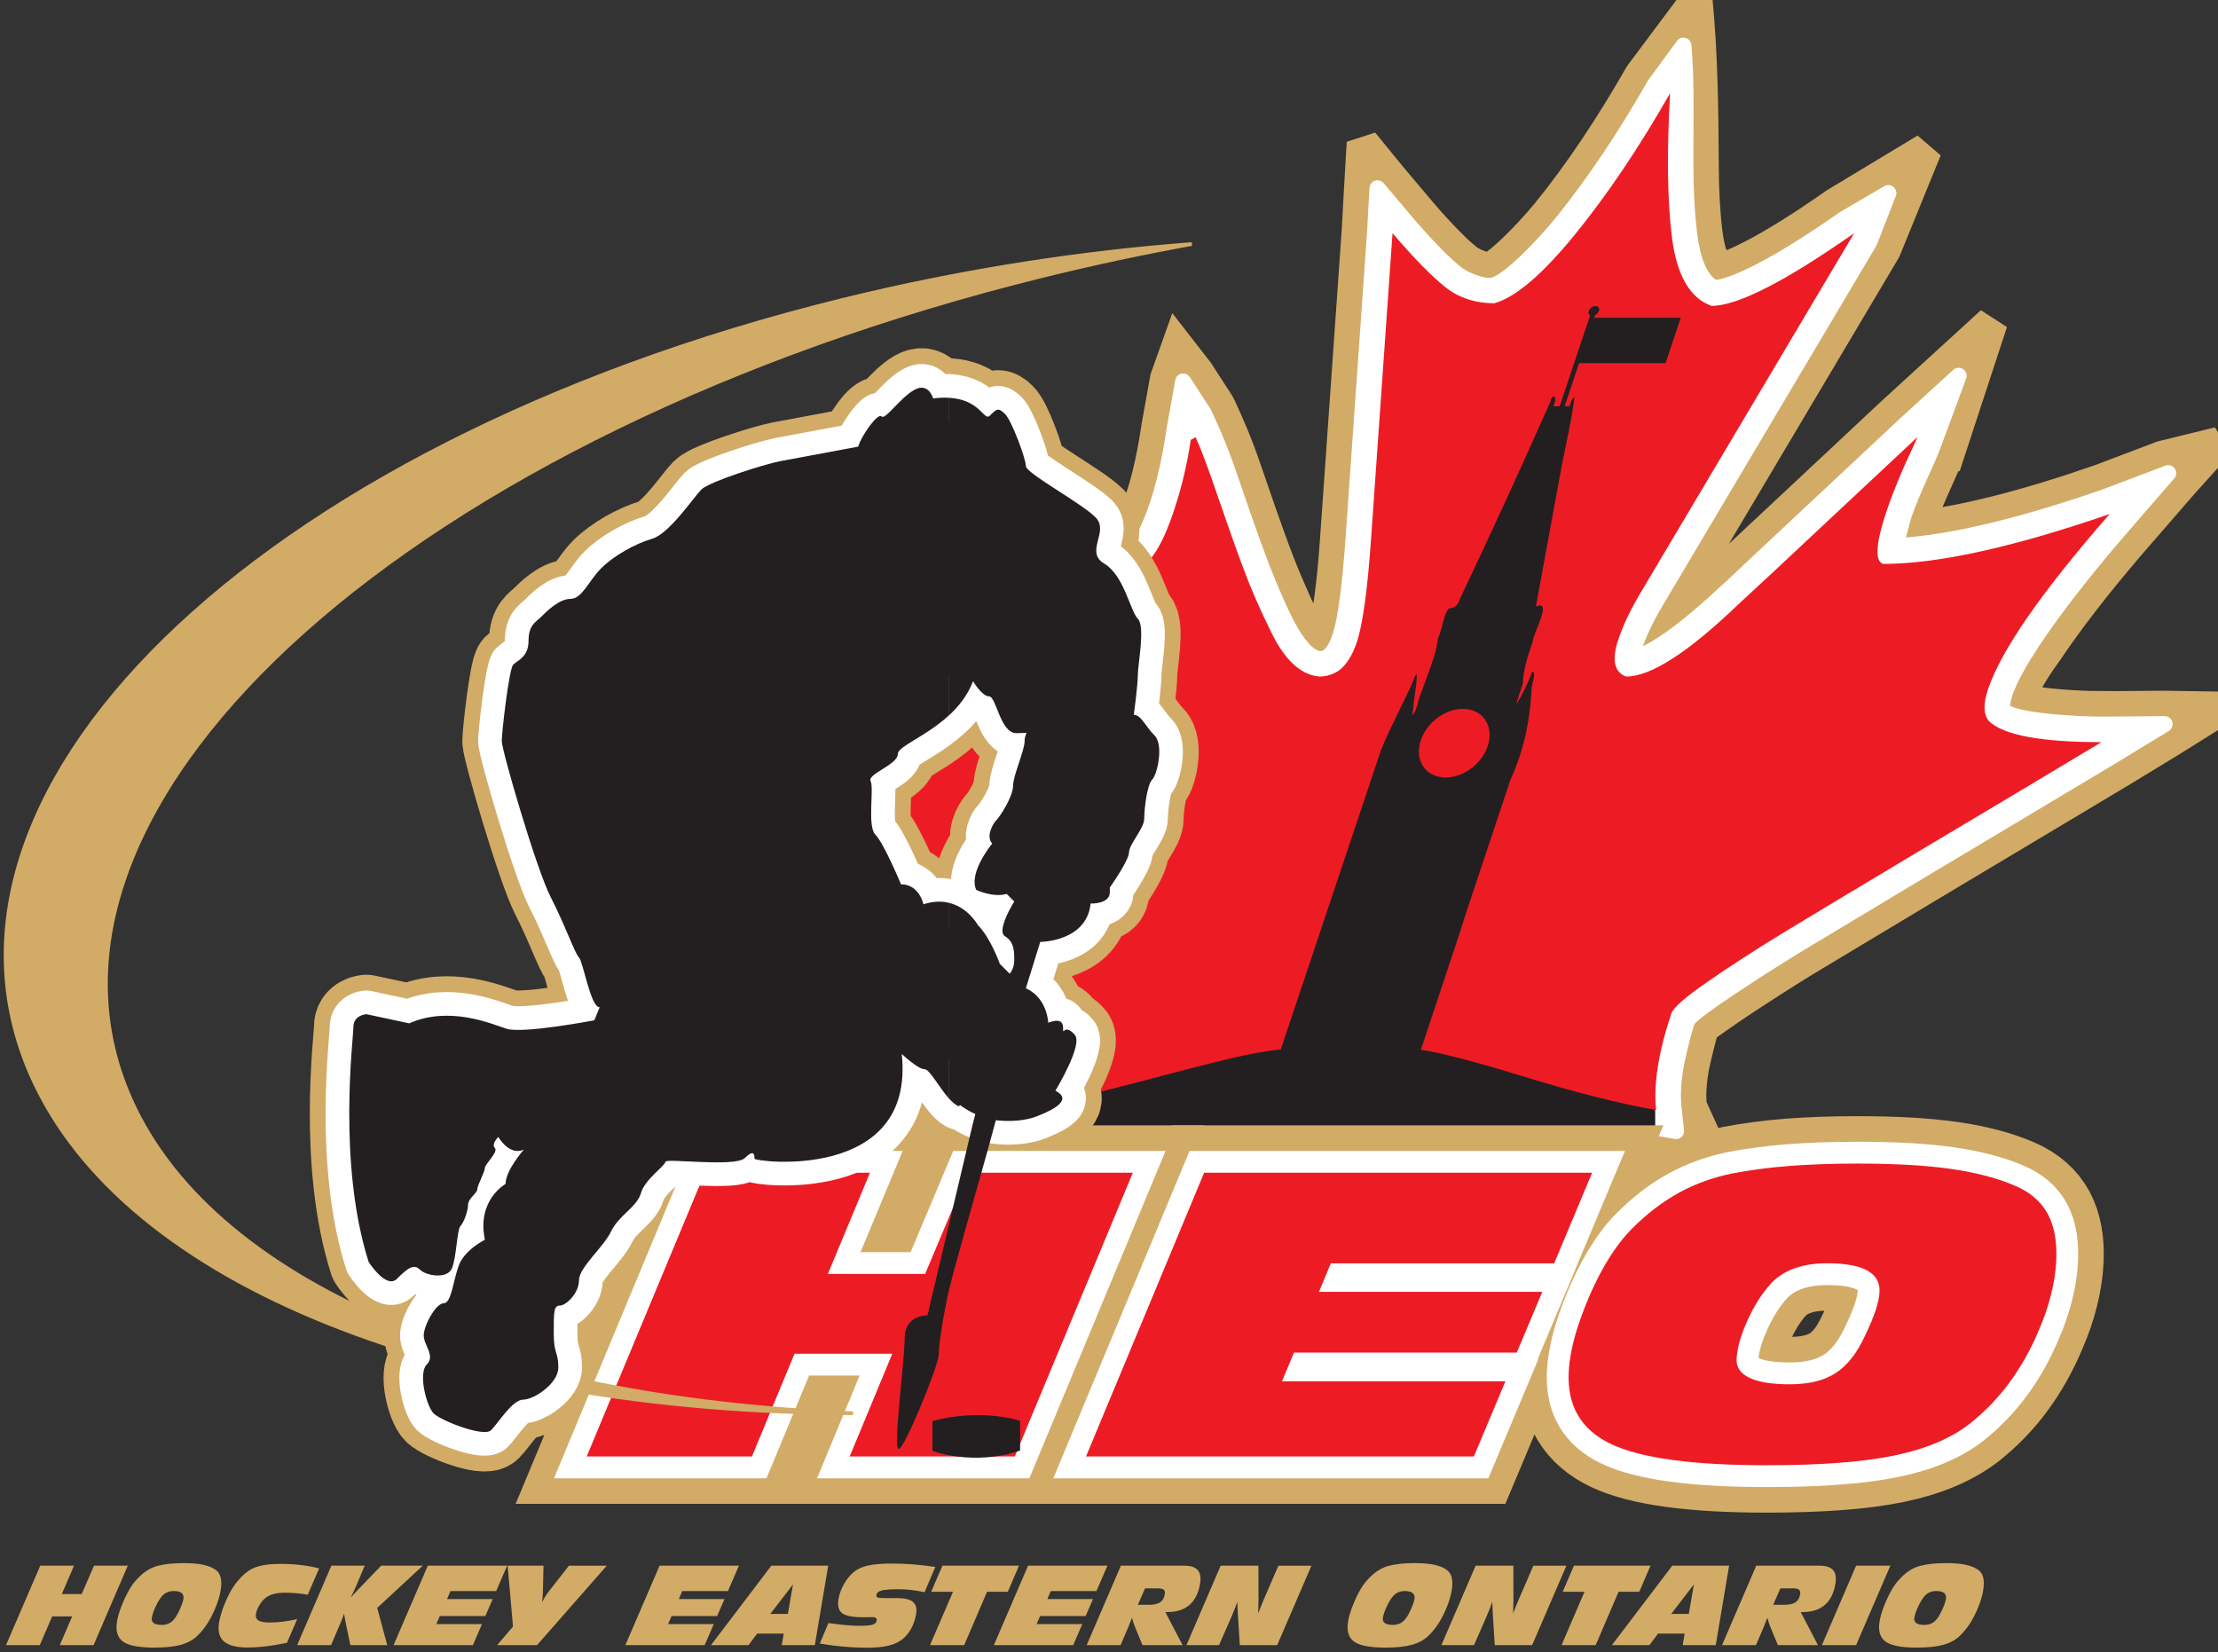 <?xml version="1.0" encoding="utf-8"?>
<!-- Generator: Adobe Illustrator 27.3.1, SVG Export Plug-In . SVG Version: 6.00 Build 0)  -->
<svg version="1.1" id="Ñëîé_1" xmlns="http://www.w3.org/2000/svg" xmlns:xlink="http://www.w3.org/1999/xlink" x="0px" y="0px"
	 viewBox="0 0 200 149" style="enable-background:new 0 0 200 149;" xml:space="preserve">
<rect x="0" y="0" width="200" height="149" fill="#333333" stroke="none"/>
<style type="text/css">
	
		.st0{fill-rule:evenodd;clip-rule:evenodd;fill:none;stroke:#D2AB67;stroke-width:2.893;stroke-linecap:round;stroke-miterlimit:2.613;}
	.st1{fill:#D2AB67;}
	.st2{fill:#FFFFFF;}
	.st3{fill:none;stroke:#FFFFFF;stroke-width:1.446;stroke-linecap:round;stroke-linejoin:round;stroke-miterlimit:2.613;}
	.st4{fill-rule:evenodd;clip-rule:evenodd;fill:#ED1C24;}
	.st5{fill-rule:evenodd;clip-rule:evenodd;fill:#231F20;}
	
		.st6{fill-rule:evenodd;clip-rule:evenodd;fill:none;stroke:#D2AB67;stroke-width:7.115;stroke-linecap:round;stroke-linejoin:round;stroke-miterlimit:2.613;}
	.st7{fill-rule:evenodd;clip-rule:evenodd;fill:none;stroke:#D2AB67;stroke-width:8.546;stroke-miterlimit:2.613;}
	.st8{fill:#231F20;}
	.st9{fill:none;stroke:#FFFFFF;stroke-width:3.935;stroke-miterlimit:2.613;}
	.st10{fill:#ED1C24;}
	.st11{fill-rule:evenodd;clip-rule:evenodd;fill:#D2AB67;stroke:#D2AB67;stroke-width:0.328;stroke-miterlimit:2.613;}
	
		.st12{fill-rule:evenodd;clip-rule:evenodd;fill:none;stroke:#FFFFFF;stroke-width:4.269;stroke-linecap:round;stroke-linejoin:round;stroke-miterlimit:2.613;}
</style>
<g>
	<g>
		<path class="st0" d="M130.436,21.72c0.383,0.393,0.712,0.717,0.99,0.974c0.276,0.256,0.561,0.501,0.853,0.734l0.079,0.063
			c0.28,0.197,0.694,0.395,1.118,0.539c0.368,0.126,0.684,0.203,0.821,0.182h0.006c0.272-0.042,0.921-0.551,1.68-1.231
			c1.344-1.204,2.801-2.839,3.574-3.787c1.422-1.744,2.824-3.66,4.176-5.669c1.475-2.189,2.861-4.443,4.132-6.671l0.098-0.153
			L152.974,0c0.492,5.062,0.535,10.004,0.566,15.091c0.012,2.028,0.106,3.998,0.321,5.778l0.035,0.263
			c0.085,0.638,0.202,1.208,0.351,1.707c0.134,0.452,0.289,0.827,0.465,1.126c0.085,0.144,0.174,0.268,0.268,0.37
			c0.224-0.058,0.481-0.139,0.77-0.245c0.586-0.214,1.294-0.532,2.123-0.955c1.019-0.519,2.149-1.165,3.386-1.935
			c1.302-0.81,2.683-1.727,4.141-2.748l0.105-0.074l8.151-4.914l-3.642,8.931l-0.111,0.227l-19.394,32.652l-0.2,0.337
			c-0.085,0.152-0.176,0.322-0.272,0.503c2.178-1.602,4.715-3.999,6.727-5.901c0.45-0.425,0.882-0.833,1.207-1.137l0.003,0.003
			l12.769-11.947l0.012-0.012l8.841-8.08l-3.748,11.426l-0.002-0.001c-0.223,0.652-0.611,1.516-1.055,2.504
			c-0.556,1.239-1.208,2.687-1.661,4.01l-0.006,0.024l-0.132,0.499c2.124-0.246,4.426-0.703,6.769-1.283
			c3.17-0.785,6.437-1.81,9.453-2.849l0.001,0.002l5.745-2.177l5.111-1.256l-3.374,3.748l-4.093,4.721l-0.006,0.006
			c-1.79,2.048-5.443,6.404-7.983,10.234c-0.923,1.259-1.689,2.438-2.126,3.461c-0.262,0.614-0.199,0.362-0.316,0.847
			c0.09,0.288,0.422,0.183,1.013,0.339c2.136,0.364,5.204,0.471,6.312,0.471v0.006l5.683-0.044l5.319,0.085l-4.497,2.818
			l-4.882,2.973l-0.012,0.006l-16.425,9.819l-0.877,0.524l-10.799,6.487l-0.524,0.32c-0.761,0.465-4.215,2.62-6.703,4.334
			c-1.24,0.855-2.18,1.515-2.207,1.571c-0.072,0.144-0.252,0.801-0.44,1.547c-0.261,1.032-0.503,2.116-0.519,2.32l-0.019,0.123
			c-0.094,0.594-0.152,1.154-0.173,1.678c-0.02,0.502-0.006,0.975,0.042,1.419l2.103,4.617l-4.19,0.539
			c-2.817-0.474-4.552-2.294-6.849-2.852c-2.284-0.556-4.591-1.219-7.57-2.141l-0.568-0.176c-0.671-0.201-1.406-0.415-2.202-0.642
			c-0.988-0.281-1.774-0.499-2.345-0.646h-0.006c-10.033-2.592-17.027-0.686-25.762,1.694c-1.843,0.502-3.757,1.024-5.483,1.458
			l-0.583,0.147c-5.254,1.322-5.895,1.484-11.436,1.484h-3.025l1.742-2.473l0.375-0.533c2.091-2.966,3.764-5.338,5.005-8.638
			c0.157-0.287-0.086-0.512-0.95-1.576c-0.928-1.144-2.047-2.463-2.647-3.096C82.376,80.9,75.464,74.16,68.603,67.47l-0.965-0.941
			l-2.695-2.628l3.763-0.06c0.41-0.006,0.93-0.009,1.51-0.012c3.717-0.02,10.186-0.056,11.914-1.233
			c0.131-0.089,0.248-0.188,0.35-0.295c0.085-0.09,0.163-0.183,0.23-0.281c0.25-0.581,0.473-1.554,0.637-2.59
			c0.201-1.267,0.306-2.578,0.266-3.397c-0.156-3.237-0.757-7.392-1.29-11.075l-0.123-0.854l-0.387-2.677l2.516,1.002
			c2.375,0.945,5.414,2.149,8.399,3.187c2.885,1.003,5.669,1.831,7.597,2.056c0.554,0.064,0.959,0.144,1.287,0.209
			c0.089,0.017,0.1,0.02,0.486-0.818c0.585-1.269,1.046-2.696,1.413-4.162c0.375-1.497,0.651-3.025,0.86-4.469l0.012-0.055
			l0.764-4.257l1.038-2.914l1.816,2.337l1.853,2.864l0.11,0.196c0.616,1.323,1.053,2.322,1.474,3.389
			c0.417,1.06,0.811,2.175,1.343,3.741l0.115,0.338l0.071,0.207c0.897,2.603,2.119,6.147,3.166,8.534l0.163,0.375v0.006
			c0.677,1.565,2.005,4.632,2.812,4.667c0.044,0.002,0.078-0.411,0.244-0.911c0.323-0.972,0.496-2.221,0.602-2.991l0.024-0.177
			c0.094-0.699,0.182-1.467,0.262-2.299c0.083-0.856,0.166-1.872,0.248-3.051l1.94-27.617h0.001l0.216-3.925l0.235-4.02l2.526,3.093
			l2.551,3.024l-0.001,0.001c0.479,0.561,0.902,1.043,1.271,1.45C129.613,20.861,130.016,21.289,130.436,21.72L130.436,21.72z
			 M129.153,24.851c-0.329-0.309-0.651-0.625-0.964-0.946c-0.377-0.387-0.804-0.843-1.279-1.367
			c-0.472-0.52-0.919-1.027-1.338-1.519l-0.006-0.006l-0.007-0.008v0v0.018l-1.94,27.617c-0.075,1.076-0.162,2.123-0.26,3.136
			c-0.095,0.984-0.195,1.85-0.298,2.599l-0.188,1.362h-0.02c-0.121,0.694-0.288,1.469-0.529,2.193
			c-0.577,1.737-1.574,3.135-3.349,3.058c-2.76-0.12-4.604-4.375-5.546-6.552l-0.002,0.001l-0.163-0.375
			c-1.132-2.58-2.361-6.147-3.264-8.767l-0.19-0.55l-0.526-1.524l0.006-0.002c-0.276-0.786-0.52-1.451-0.77-2.087
			c-0.303-0.771-0.62-1.51-1.02-2.389l-0.023,0.129l0.002,0c-0.224,1.548-0.519,3.185-0.921,4.788
			c-0.41,1.635-0.933,3.246-1.61,4.714c-1.42,3.08-1.689,3.027-3.935,2.585c-0.284-0.056-0.635-0.125-1.042-0.172
			c-2.177-0.254-5.188-1.143-8.272-2.216c-2.03-0.706-4.116-1.5-6.008-2.241c0.461,3.239,0.914,6.674,1.052,9.552
			c0.049,1.012-0.07,2.568-0.303,4.035c-0.214,1.347-0.532,2.66-0.918,3.492l-0.092,0.166c-0.202,0.327-0.428,0.622-0.679,0.884
			c-0.26,0.272-0.544,0.514-0.853,0.724c-2.082,1.419-7.306,1.69-11.351,1.753c6.305,6.151,12.562,12.287,17.802,17.82
			c0.644,0.68,1.829,2.075,2.806,3.281c1.175,1.448,2.045,2.928,1.83,3.575c-1.141,3.435-2.586,5.845-4.366,8.44
			c2.66-0.095,3.899-0.406,7.633-1.346l0.583-0.147c2.092-0.526,3.788-0.988,5.422-1.433c9.182-2.502,16.533-4.506,27.37-1.707
			l-0.001,0.002c0.88,0.227,1.684,0.445,2.425,0.656c0.7,0.2,1.639,0.479,2.826,0.841l1.428,0.435l-0.001,0.003
			c2.268,0.687,4.137,1.211,5.964,1.655c1.618,0.394,3.227,0.73,5.081,1.068c-0.063-0.58-0.081-1.203-0.054-1.869
			c0.025-0.611,0.089-1.255,0.192-1.933c0.031-0.353,0.311-1.667,0.604-2.826c0.23-0.911,0.49-1.795,0.686-2.185
			c0.3-0.6,1.611-1.636,3.226-2.749c1.778-1.226,4.003-2.649,5.462-3.567l-0.016-0.024l1.414-0.849l12.212-7.336l1.318-0.792
			l0.003,0.004l15.093-9.023l0-0.001l0.043-0.026l-0.028,0l-0.006,0.006c-1.179,0-4.468-0.119-6.828-0.521
			c-2.094-0.357-3.669-1.109-3.708-2.536c-0.047-1.679,1.247-4.233,3.039-6.934c2.622-3.954,6.386-8.444,8.235-10.559l-0.001-0.001
			l0.026-0.03l-0.028,0.012c-3.055,1.053-6.402,2.1-9.724,2.923c-3.333,0.826-6.62,1.416-9.53,1.545l-2.127,0.094l0.544-2.058
			l0.328-1.242l-0.095-0.034l0.491-1.463c0.503-1.5,1.21-3.073,1.812-4.413c0.42-0.935,0.787-1.751,0.959-2.264l0.009-0.032
			l-0.033,0.031l0,0l-12.759,11.938v0.006c-0.421,0.393-0.795,0.747-1.195,1.124c-3.408,3.221-8.199,7.749-11.434,8.404
			l-1.832,0.371l-0.04-1.875c-0.015-0.712,0.252-1.633,0.626-2.555c0.475-1.17,1.163-2.461,1.574-3.158l0.003-0.005l0.009-0.016
			l0.781-1.327l0.005,0.003l18.534-31.205l0.037-0.095l-0.089,0.052l0,0c-1.54,1.076-2.931,2.001-4.172,2.773
			c-1.333,0.83-2.539,1.52-3.62,2.07c-0.91,0.464-1.737,0.831-2.479,1.102c-0.784,0.286-1.479,0.457-2.082,0.511l-0.835-0.153
			c-0.388-0.193-0.748-0.455-1.079-0.784c-0.299-0.298-0.57-0.652-0.81-1.062c-0.308-0.526-0.566-1.135-0.772-1.825
			c-0.077-0.258-0.147-0.53-0.211-0.817h-0.061l-0.17-1.313l-0.005-0.041l-0.003-0.02c-0.256-1.978-0.366-4.174-0.379-6.428
			c-0.013-2.21,0.063-4.445,0.185-6.572l-0.009-0.107l-0.048,0.065c-1.319,2.308-2.732,4.605-4.204,6.79
			c-1.378,2.045-2.834,4.033-4.348,5.89c-0.836,1.026-2.425,2.807-3.918,4.143c-1.166,1.044-2.347,1.855-3.294,2.003l0,0.001
			c-0.654,0.101-1.503-0.043-2.306-0.317c-0.787-0.269-1.597-0.682-2.137-1.108l-1.232-0.971L129.153,24.851z"/>
		<path class="st1" d="M131.403,22.673l0.023,0.021c0.276,0.256,0.561,0.501,0.853,0.734l0.079,0.063
			c0.28,0.197,0.694,0.395,1.118,0.539c0.368,0.126,0.684,0.203,0.821,0.182h0.006c0.272-0.042,0.921-0.551,1.68-1.231
			c1.344-1.204,2.801-2.839,3.574-3.787c1.422-1.744,2.824-3.66,4.176-5.669c1.475-2.189,2.861-4.443,4.132-6.671l0.098-0.153
			L152.974,0c0.492,5.062,0.535,10.004,0.566,15.091c0.012,2.028,0.106,3.998,0.321,5.778l0.035,0.263
			c0.085,0.638,0.202,1.208,0.351,1.707c0.134,0.452,0.289,0.827,0.465,1.126c0.085,0.144,0.174,0.268,0.268,0.37
			c0.224-0.058,0.481-0.139,0.77-0.245c0.586-0.214,1.294-0.532,2.123-0.955c1.019-0.519,2.149-1.165,3.386-1.935
			c1.302-0.81,2.683-1.727,4.141-2.748l0.105-0.074l8.151-4.914l-3.642,8.931l-0.111,0.227l-19.394,32.652l-0.2,0.337
			c-0.085,0.152-0.176,0.322-0.272,0.503c2.178-1.602,4.715-3.999,6.727-5.901c0.45-0.425,0.882-0.833,1.207-1.137l0.003,0.003
			l12.769-11.947l0.012-0.012l8.841-8.08l-3.748,11.426l-0.002-0.001c-0.223,0.652-0.611,1.516-1.055,2.504
			c-0.556,1.239-1.208,2.687-1.661,4.01l-0.006,0.024l-0.132,0.499c2.124-0.246,4.426-0.703,6.769-1.283
			c3.17-0.785,6.437-1.81,9.453-2.849l0.001,0.002l5.745-2.177l5.111-1.256l-3.374,3.748l-4.093,4.721l-0.006,0.006
			c-1.79,2.048-5.443,6.404-7.983,10.234c-0.923,1.259-1.689,2.438-2.126,3.461c-0.262,0.614-0.199,0.362-0.316,0.847
			c0.09,0.288,0.422,0.183,1.013,0.339c2.136,0.364,5.204,0.471,6.312,0.471v0.006l5.683-0.044l5.319,0.085l-4.497,2.818
			l-4.882,2.973l-0.012,0.006l-16.425,9.819l-0.877,0.524l-10.799,6.487l-0.524,0.32c-0.761,0.465-4.215,2.62-6.703,4.334
			c-1.24,0.855-2.18,1.515-2.207,1.571c-0.072,0.144-0.252,0.801-0.44,1.547c-0.261,1.032-0.503,2.116-0.519,2.32l-0.019,0.123
			c-0.094,0.594-0.152,1.154-0.173,1.678c-0.02,0.502-0.006,0.975,0.042,1.419l2.103,4.617l-4.19,0.539
			c-2.817-0.474-4.552-2.294-6.849-2.852c-2.284-0.556-4.591-1.219-7.57-2.141l-0.568-0.176c-0.671-0.201-1.406-0.415-2.202-0.642
			c-0.698-0.199-1.295-0.366-1.787-0.499v-3.235l0.222,0.056l-0.001,0.002c0.88,0.227,1.684,0.445,2.425,0.656
			c0.7,0.2,1.639,0.479,2.826,0.841l1.428,0.435l-0.001,0.003c2.268,0.687,4.137,1.211,5.964,1.655
			c1.618,0.394,3.227,0.73,5.081,1.068c-0.063-0.58-0.081-1.203-0.054-1.869c0.025-0.611,0.089-1.255,0.192-1.933
			c0.031-0.353,0.311-1.667,0.604-2.826c0.23-0.911,0.49-1.795,0.686-2.185c0.3-0.6,1.611-1.636,3.226-2.749
			c1.778-1.226,4.003-2.649,5.462-3.567l-0.016-0.024l1.414-0.849l12.212-7.336l1.318-0.792l0.003,0.004l15.093-9.023l0-0.001
			l0.043-0.026l-0.028,0l-0.006,0.006c-1.179,0-4.468-0.119-6.828-0.521c-2.094-0.357-3.669-1.109-3.708-2.536
			c-0.047-1.679,1.247-4.233,3.039-6.934c2.622-3.954,6.386-8.444,8.235-10.559l-0.001-0.001l0.026-0.03l-0.028,0.012
			c-3.055,1.053-6.402,2.1-9.724,2.923c-3.333,0.826-6.62,1.416-9.53,1.545l-2.127,0.094l0.544-2.058l0.328-1.242l-0.095-0.034
			l0.491-1.463c0.503-1.5,1.21-3.073,1.812-4.413c0.42-0.935,0.787-1.751,0.959-2.264l0.009-0.032l-0.033,0.031l0,0l-12.759,11.938
			v0.006c-0.421,0.393-0.795,0.747-1.195,1.124c-3.408,3.221-8.199,7.749-11.434,8.404l-1.832,0.371l-0.04-1.875
			c-0.015-0.712,0.252-1.633,0.626-2.555c0.475-1.17,1.163-2.461,1.574-3.158l0.003-0.005l0.009-0.016l0.781-1.327l0.005,0.003
			l18.534-31.205l0.037-0.095l-0.089,0.052l0,0c-1.54,1.076-2.931,2.001-4.172,2.773c-1.333,0.83-2.539,1.52-3.62,2.07
			c-0.91,0.464-1.737,0.831-2.479,1.102c-0.784,0.286-1.479,0.457-2.082,0.511l-0.835-0.153c-0.388-0.193-0.748-0.455-1.079-0.784
			c-0.299-0.298-0.57-0.652-0.81-1.062c-0.308-0.526-0.566-1.135-0.772-1.825c-0.077-0.258-0.147-0.53-0.211-0.817h-0.061
			l-0.17-1.313l-0.005-0.041l-0.003-0.02c-0.256-1.978-0.366-4.174-0.379-6.428c-0.013-2.21,0.063-4.445,0.185-6.572l-0.009-0.107
			l-0.048,0.065c-1.319,2.308-2.732,4.605-4.204,6.79c-1.378,2.045-2.834,4.033-4.348,5.89c-0.836,1.026-2.425,2.807-3.918,4.143
			c-1.166,1.044-2.347,1.855-3.294,2.003l0,0.001c-0.654,0.101-1.503-0.043-2.306-0.317c-0.36-0.123-0.724-0.276-1.065-0.446V22.673
			z M130.436,21.72c0.372,0.383,0.694,0.7,0.967,0.954v3.881c-0.406-0.203-0.778-0.431-1.072-0.662l-1.232-0.971l0.055-0.069
			c-0.329-0.309-0.651-0.625-0.964-0.946c-0.377-0.387-0.804-0.843-1.279-1.367c-0.472-0.52-0.919-1.027-1.338-1.519l-0.006-0.006
			l-0.007-0.008v0v0.018l-1.94,27.617c-0.075,1.076-0.162,2.123-0.26,3.136c-0.095,0.984-0.195,1.85-0.298,2.599l-0.188,1.362h-0.02
			c-0.121,0.694-0.288,1.469-0.529,2.193c-0.577,1.737-1.574,3.135-3.349,3.058c-2.76-0.12-4.604-4.375-5.546-6.552l-0.002,0.001
			l-0.163-0.375c-1.132-2.58-2.361-6.147-3.264-8.767l-0.19-0.55l-0.526-1.524l0.006-0.002c-0.276-0.786-0.52-1.451-0.77-2.087
			c-0.303-0.771-0.62-1.51-1.02-2.389l-0.023,0.129l0.002,0c-0.224,1.548-0.519,3.185-0.921,4.788
			c-0.41,1.635-0.933,3.246-1.61,4.714c-1.42,3.08-1.689,3.027-3.935,2.585c-0.284-0.056-0.635-0.125-1.042-0.172
			c-2.177-0.254-5.188-1.143-8.272-2.216c-2.03-0.706-4.116-1.5-6.008-2.241c0.461,3.239,0.914,6.674,1.052,9.552
			c0.049,1.012-0.07,2.568-0.303,4.035c-0.214,1.347-0.532,2.66-0.918,3.492l-0.092,0.166c-0.202,0.327-0.428,0.622-0.679,0.884
			c-0.26,0.272-0.544,0.514-0.853,0.724c-2.082,1.419-7.306,1.69-11.351,1.753c6.305,6.151,12.562,12.287,17.802,17.82
			c0.644,0.68,1.829,2.075,2.806,3.281c1.175,1.448,2.045,2.928,1.83,3.575c-1.141,3.435-2.586,5.845-4.366,8.44
			c2.66-0.095,3.899-0.406,7.633-1.346l0.583-0.147c2.092-0.526,3.788-0.988,5.422-1.433c9.119-2.485,16.433-4.478,27.148-1.763
			v3.235c-0.204-0.055-0.39-0.104-0.558-0.147h-0.006c-10.033-2.592-17.027-0.686-25.762,1.694
			c-1.843,0.502-3.757,1.024-5.483,1.458l-0.583,0.147c-5.254,1.322-5.895,1.484-11.436,1.484h-3.025l1.742-2.473l0.375-0.533
			c2.091-2.966,3.764-5.338,5.005-8.638c0.157-0.287-0.086-0.512-0.95-1.576c-0.928-1.144-2.047-2.463-2.647-3.096
			C82.376,80.9,75.464,74.16,68.603,67.47l-0.965-0.941l-2.695-2.628l3.763-0.06c0.41-0.006,0.93-0.009,1.51-0.012
			c3.717-0.02,10.186-0.056,11.914-1.233c0.131-0.089,0.248-0.188,0.35-0.295c0.085-0.09,0.163-0.183,0.23-0.281
			c0.25-0.581,0.473-1.554,0.637-2.59c0.201-1.267,0.306-2.578,0.266-3.397c-0.156-3.237-0.757-7.392-1.29-11.075l-0.123-0.854
			l-0.387-2.677l2.516,1.002c2.375,0.945,5.414,2.149,8.399,3.187c2.885,1.003,5.669,1.831,7.597,2.056
			c0.554,0.064,0.959,0.144,1.287,0.209c0.089,0.017,0.1,0.02,0.486-0.818c0.585-1.269,1.046-2.696,1.413-4.162
			c0.375-1.497,0.651-3.025,0.86-4.469l0.012-0.055l0.764-4.257l1.038-2.914l1.816,2.337l1.853,2.864l0.11,0.196
			c0.616,1.323,1.053,2.322,1.474,3.389c0.417,1.06,0.811,2.175,1.343,3.741l0.115,0.338l0.071,0.207
			c0.897,2.603,2.119,6.147,3.166,8.534l0.163,0.375v0.006c0.677,1.565,2.005,4.632,2.812,4.667
			c0.044,0.002,0.078-0.411,0.244-0.911c0.323-0.972,0.496-2.221,0.602-2.991l0.024-0.177c0.094-0.699,0.182-1.467,0.262-2.299
			c0.083-0.856,0.166-1.872,0.248-3.051l1.94-27.617h0.001l0.216-3.925l0.235-4.02l2.526,3.093l2.551,3.024l-0.001,0.001
			c0.479,0.561,0.902,1.043,1.271,1.45C129.613,20.861,130.016,21.289,130.436,21.72z"/>
	</g>
	<g>
		<path class="st2" d="M129.312,22.812c0.75,0.77,1.413,1.382,1.99,1.843l-0.002,0.003c0.79,0.623,2.414,1.233,3.234,1.106
			c1.508-0.232,4.885-3.925,6.236-5.582c3.063-3.755,5.954-8.169,8.456-12.554l2.572-3.508c0.486,5.753-0.196,11.49,0.545,17.216
			h0.001c0.194,1.458,0.534,2.598,1.018,3.422c0.34,0.579,0.753,0.991,1.238,1.232c0.916-0.082,2.245-0.567,3.984-1.454
			c2.1-1.07,4.671-2.671,7.712-4.8l3.98-2.324l-1.723,4.415l-19.394,32.652l-0.003-0.002c-0.638,1.084-2.01,3.737-1.986,4.892
			c3.15-0.638,8.618-6.109,11.868-9.142l12.772-11.95l4.802-4.39l-2.237,6.042c-0.46,1.372-1.936,4.188-2.771,6.677l0.004,0.001
			l-0.697,2.639c5.585-0.248,12.741-2.294,18.812-4.388l5.788-2.193l-4.093,4.721c-2.97,3.397-10.986,13.051-10.893,16.426
			c0.034,1.236,7.133,1.529,8.971,1.529l5.69-0.044l-4.882,2.973l-16.425,9.819l-0.001-0.002l-12.212,7.336l0.002,0.003
			c-1.198,0.731-9.038,5.633-9.493,6.542c-0.311,0.622-1.087,3.969-1.125,4.444c-0.208,1.313-0.256,2.483-0.143,3.508l0.226,2.066
			c-5.591-0.941-8.797-1.735-14.712-3.566l0-0.002c-2.006-0.611-3.736-1.105-5.189-1.48c-12.46-3.219-20.267,0.192-32.018,3.146
			c-5.624,1.413-6.084,1.581-11.638,1.581c2.54-3.608,4.505-6.276,5.922-10.541c0.059-0.177-3.09-4.022-4.286-5.284
			c-5.981-6.315-13.291-13.42-20.482-20.432c3.318-0.053,11.855,0.139,14.283-1.516c0.439-0.299,0.802-0.678,1.084-1.136
			c0.691-1.489,1.164-5.067,1.08-6.797c-0.173-3.589-0.862-8.168-1.425-12.076c4.807,1.913,12.29,4.869,16.395,5.348
			c2.311,0.269,2.235,0.963,3.375-1.51c1.262-2.738,1.969-6.074,2.402-9.067l0.764-4.257l1.853,2.864
			c1.206,2.593,1.707,3.89,2.756,6.977l-0.004,0.001c0.912,2.643,2.237,6.538,3.405,9.201c0.745,1.698,2.429,5.904,4.343,5.987
			c1.73,0.075,2.239-3.614,2.466-5.258h0.001c0.205-1.489,0.388-3.366,0.546-5.631l1.94-27.617l0.217-3.943l2.551,3.024
			C127.672,21.066,128.522,22.001,129.312,22.812L129.312,22.812z M129.312,22.809v0.006V22.809z"/>
		<path class="st3" d="M129.312,22.812c0.75,0.77,1.413,1.382,1.99,1.843l-0.002,0.003c0.79,0.623,2.414,1.233,3.234,1.106
			c1.508-0.232,4.885-3.925,6.236-5.582c3.063-3.755,5.954-8.169,8.456-12.554l2.572-3.508c0.486,5.753-0.196,11.49,0.545,17.216
			h0.001c0.194,1.458,0.534,2.598,1.018,3.422c0.34,0.579,0.753,0.991,1.238,1.232c0.916-0.082,2.245-0.567,3.984-1.454
			c2.1-1.07,4.671-2.671,7.712-4.8l3.98-2.324l-1.723,4.415l-19.394,32.652l-0.003-0.002c-0.638,1.084-2.01,3.737-1.986,4.892
			c3.15-0.638,8.618-6.109,11.868-9.142l12.772-11.95l4.802-4.39l-2.237,6.042c-0.46,1.372-1.936,4.188-2.771,6.677l0.004,0.001
			l-0.697,2.639c5.585-0.248,12.741-2.294,18.812-4.388l5.788-2.193l-4.093,4.721c-2.97,3.397-10.986,13.051-10.893,16.426
			c0.034,1.236,7.133,1.529,8.971,1.529l5.69-0.044l-4.882,2.973l-16.425,9.819l-0.001-0.002l-12.212,7.336l0.002,0.003
			c-1.198,0.731-9.038,5.633-9.493,6.542c-0.311,0.622-1.087,3.969-1.125,4.444c-0.208,1.313-0.256,2.483-0.143,3.508l0.226,2.066
			c-5.591-0.941-8.797-1.735-14.712-3.566l0-0.002c-2.006-0.611-3.736-1.105-5.189-1.48c-12.46-3.219-20.267,0.192-32.018,3.146
			c-5.624,1.413-6.084,1.581-11.638,1.581c2.54-3.608,4.505-6.276,5.922-10.541c0.059-0.177-3.09-4.022-4.286-5.284
			c-5.981-6.315-13.291-13.42-20.482-20.432c3.318-0.053,11.855,0.139,14.283-1.516c0.439-0.299,0.802-0.678,1.084-1.136
			c0.691-1.489,1.164-5.067,1.08-6.797c-0.173-3.589-0.862-8.168-1.425-12.076c4.807,1.913,12.29,4.869,16.395,5.348
			c2.311,0.269,2.235,0.963,3.375-1.51c1.262-2.738,1.969-6.074,2.402-9.067l0.764-4.257l1.853,2.864
			c1.206,2.593,1.707,3.89,2.756,6.977l-0.004,0.001c0.912,2.643,2.237,6.538,3.405,9.201c0.745,1.698,2.429,5.904,4.343,5.987
			c1.73,0.075,2.239-3.614,2.466-5.258h0.001c0.205-1.489,0.388-3.366,0.546-5.631l1.94-27.617l0.217-3.943l2.551,3.024
			C127.672,21.066,128.522,22.001,129.312,22.812L129.312,22.812z M129.312,22.809v0.006"/>
	</g>
	<rect x="63.293" y="63.476" class="st4" width="40.806" height="23.425"/>
	<path class="st5" d="M90.075,101.003l1.272-1.903l17.457-7.669c0,0,16.745-37.677,17.792-38.985
		c1.047-1.308,8.896-17.007,8.896-17.007l8.896-10.204l4.186,1.57l4.448,2.355L141.77,58.988l3.925,34.798l3.553,6.182l0.012,2.413
		l-5.134,5.534l-53.637-0.262L90.075,101.003z"/>
	<path class="st4" d="M150.595,8.404c-2.8,4.906-5.655,9.149-8.603,12.77c-2.94,3.6-5.364,5.657-7.251,6.171
		c-1.714,0-3.199-0.493-4.419-1.457c-1.234-0.986-2.817-2.593-4.756-4.864l-1.94,27.617c-0.321,4.607-0.754,7.692-1.277,9.256
		c-0.409,1.221-0.953,2.078-1.661,2.592c-0.543,0.343-1.115,0.514-1.693,0.514c-1.714-0.129-3.162-1.5-4.415-4.092
		c-0.955-1.95-1.773-3.792-2.413-5.528c-0.662-1.735-1.437-3.964-2.362-6.642c-0.917-2.7-1.593-4.457-1.992-5.314l-0.443,0.236
		c-0.31,2.142-0.813,4.285-1.538,6.449c-0.782,2.336-1.598,3.878-2.421,4.606c-0.143,0.171-0.6,0.257-1.371,0.257
		c-3.15,0-8.59-1.543-16.341-4.628c0.587,4.071,0.939,7.242,1.05,9.535c0.111,2.292-0.299,4.799-1.218,7.541
		c-0.824,1.436-2.182,2.357-4.053,2.764c-1.879,0.429-4.872,0.664-8.943,0.729c8.48,8.27,14.442,14.205,17.829,17.847
		c3.394,3.621,4.941,5.913,4.625,6.856c-0.954,2.849-2.415,5.678-4.376,8.463c1.135,0,2.693-0.236,4.707-0.685
		c1.993-0.45,4.687-1.136,8.044-2.014c3.365-0.9,5.987-1.564,7.873-2.014c1.567-0.357,2.995-0.611,4.254-0.747l9.055-27.047
		c0.849-2.08,1.992-4.124,2.906-6.23c0.082-0.184,0.062-0.413,0.291-0.52c0.041,0.729-0.162,1.626-0.248,2.462
		c-0.062,0.413-0.055,0.79-0.167,1.229c0.459-0.398,0.502-1.376,0.808-2.004c0.585-1.687,1.332-3.354,1.542-5.001
		c0.424-0.872,0.428-1.978,0.962-2.646c0.585-0.041,0.862-0.352,1.045-0.958c2.792-5.873,5.489-11.751,8.094-17.644
		c0.181-0.783,0.554-0.536,0.45-0.068l-0.058,0.172c-0.018,0.041-0.04,0.083-0.066,0.126l0.02,0.012l-0.042,0.126h0.557l2.742-8.191
		c-0.127-0.073-0.18-0.225-0.122-0.4c0.083-0.246,0.355-0.446,0.609-0.446c0.254,0,0.393,0.2,0.31,0.446
		c-0.053,0.159-0.186,0.299-0.342,0.378l-2.75,8.213h0.437l0.16-0.478c0.064-0.13,0.146-0.252,0.277-0.359h0.01
		c-0.224,2.037-0.755,4.139-1.153,6.242l-2.324,12.658c1.531-0.675-0.161,2.198-0.295,3.177c-0.432,1.29-0.865,2.585-0.874,3.752
		c-0.188,0.622-0.468,1.29-0.594,1.897c0.571-0.959,1.068-1.943,1.437-2.983c0.436,0.189-0.141,1.229-0.066,1.749
		c-0.15,2.564-0.611,5.19-1.894,8.004c-0.097,0.291-0.195,0.581-0.292,0.872c-1.584,4.731-2.194,6.615-3.778,11.346
		c-0.396,1.29-0.85,2.646-1.296,3.977c-0.913,2.726-1.812,5.449-2.718,8.172c1.744,0.256,4.665,1.013,8.755,2.259
		c5.126,1.586,9.273,2.635,12.458,3.171c-0.254-2.314,0.208-5.228,1.384-8.741c0.251-0.557,1.309-1.479,3.175-2.764
		c1.873-1.307,4.175-2.807,6.948-4.499c2.795-1.693,6.848-4.135,12.23-7.349c5.375-3.192,10.844-6.47,16.419-9.813
		c-5.485,0-8.869-0.643-10.16-1.907c-0.485-0.6-0.512-1.543-0.082-2.828c1.184-3.535,4.834-8.806,10.979-15.834
		c-8.696,3-15.519,4.499-20.425,4.499c-0.771-0.257-0.669-1.842,0.3-4.735c0.588-1.757,1.477-3.899,2.695-6.449l0.079-0.236
		c-1.681,1.564-4.363,4.071-8.017,7.499c-3.654,3.428-6.336,5.935-8.067,7.521c-4.548,4.371-7.937,6.556-10.165,6.556
		c-1.085-0.407-1.312-1.521-0.702-3.342c0.409-1.222,1.025-2.55,1.87-3.985l19.394-32.652c-6.241,4.371-10.529,6.556-12.865,6.556
		c-1.913-0.686-3.103-2.7-3.548-6.042C150.352,18.218,150.28,13.825,150.595,8.404z"/>
	<polygon class="st5" points="143.581,28.652 151.558,28.652 150.189,32.741 142.212,32.741 	"/>
	<g>
		<path class="st6" d="M84.143,35.928c0,0-0.413-1.517-1.724-0.758c-1.311,0.758-2.586,2.724-2.931,2.379
			c-0.345-0.345-1.828,1.758-2.104,2.724c0,0-5.587,1.035-7.034,1.311c-1.448,0.274-6.414,1.862-7.104,2.551
			c-0.69,0.69-2.896,4-4.449,4.448c-1.551,0.448-3.482,1.552-4.586,2.655c-1.103,1.104-1.724,2.759-2.759,2.759
			c-1.034,0-2.173,1.138-2.655,1.621c-0.483,0.483-1.138,0.724-1.138,2.173c0,1.448-1,1.759-1.379,2.138
			c-0.38,0.38-1.035,6.069-1.035,6.897c0,0.828,3.103,11.518,4.414,14.07c1.311,2.552,2.173,5.069,2.552,5.448
			c0.379,0.38,1.034,4.483,1.862,4.483l-0.483,1.172c0,0-6.482,1.242-7.931,0.758c-1.448-0.482-5.173-2.069-8.759-0.482
			l-3.862-0.828c0,0-1.173,0.069-1.173,1.173c0,1.104-1.449,12.276,1.379,21.172c0,0,1.586,2.484,2.551,1.518
			c0.965-0.966,1.517-1.38,2.069-0.828c0.552,0.552,2.482,0.897,2.896-0.138c0.414-1.035,0.449-3.483,0.759-3.793
			c0.31-0.311,0.689-1.38,0.689-1.931c0-0.552,0.828-1.035,0.828-1.38c0-0.344,0.689-1.586,0.689-1.931
			c0-0.345,1.241-1.448,0.896-1.794c-0.344-0.344,0.311-0.999,0.311-0.999s1,1.758,2.311,1.138c0,0-1.656,1.862-1.656,3.102
			c0,0-2.621,1.449-1.862,5.035c0,0-1.862,0.897-2.379,2.38c-0.517,1.482-0.655,3.345-1.345,3.345c-0.689,0-1.793,2.001-1.793,2.897
			c0,0.896,1.069,1.828,0.276,2.621c-0.793,0.793-0.035,3.758,0.62,4.414c0.655,0.654,4.517,2.172,5.173,1.517
			c0.655-0.655,1.931-2.759,2.897-2.759c0.965,0,3.172-1.448,3.172-2.896c0-1.449-0.414-1.173-0.414-3.104
			c0-1.931,0-2.483,0.552-2.483c0.552,0,1.724-1.104,1.724-2.276c0-1.173,2.207-2.966,2.897-4.414
			c0.69-1.448,2.345-2.206,2.689-3.448c0.345-1.241,2.207-2.483,2.207-2.827s6.31,0.517,7.172-0.345
			c0.863-0.862,0.863-0.207,0.863,0.068c0,0.277,14.518,2.138,13.276-9.448c0,0,1.448,1.379,2.069,1.379
			c0.621,0,2.138,3.379,3.311,3.379c0,0,0.759,0.621,1.241,0.621l-4.306,18.196c0,0-2.056-0.072-2.056,2.056
			c0,2.127-1.081,9.988-0.541,9.988c0.541,0,3.606-7.573,3.606-8.438c0-0.865,0.433-3.75,0.938-5.913
			c0.505-2.163,4.255-15.289,4.255-15.289s2.019,0.289,3.678-0.36c1.659-0.649,3.173-1.515,1.659-2.307c0,0,2.56-4.219,1.731-5.049
			c0,0-0.577-0.721-0.937-0.36c-0.361,0.36,0.505-1.442-1.442-0.721c0,0-0.072-2.236-2.019-3.101l1.298-4.183
			c0,0,4.183,0,4.544-3.461c0,0,1.73,0.071,1.73-1.01c0-1.081,0-0.432,0-0.432s1.731-2.452,1.731-3.174
			c0-0.72,1.371-2.162,1.371-3.028c0-0.865,0.251-3.065,0.721-3.534c0.469-0.469,1.045-3.137,0.217-3.966
			c-0.83-0.829-1.227-1.875-1.875-1.875c0,0,0.361-2.668,0.361-3.606s0.685-4.362,0-5.049c-0.685-0.685-1.226-3.894-3.029-4.975
			c-1.803-1.082,0.505-2.885-0.794-4.184c-1.297-1.298-6.273-3.966-6.273-4.615c0-0.649-1.262-4.074-1.876-4.688
			c-0.612-0.613-0.756-0.469-1.37,0.144C88.642,38.09,88.334,35.39,84.143,35.928L84.143,35.928z M87.74,61.42
			c0,0,0.794,1.37,1.442,1.37c0.649,0,1.01,3.317,2.452,3.317c1.442,0,0.757-0.216,0.757,0.685c0,0.901-1.046,3.138-1.046,4.075
			c0,0.938-1.154,2.74-1.514,3.101c-0.36,0.36-0.938,1.514-0.36,2.091c0,0-2.164,2.597-1.443,4.183c0,0,1.515,0.721,2.74,0.361
			l0.686,0.684c0,0-1.659,2.634-0.83,3.138c0.83,0.504,0.83,1.371,0.83,2.163c0,0.793-0.415,1.209-0.415,1.209l-0.883-0.885
			c0,0-0.829-2.343-1.984-3.497c0,0-1.586-2.957-4.903-1.875c0,0-0.361-1.802-2.02-1.802c0,0-1.55-3.714-2.307-4.472
			c-0.758-0.757-0.109-4.183-0.434-4.832c-0.325-0.648,2.452-1.478,2.452-2.451C80.962,67.009,86.154,65.603,87.74,61.42z"/>
		<path class="st5" d="M85.532,99.006c0.396,0.454,0.796,0.785,1.163,0.785c0,0,0.759,0.621,1.241,0.621l-2.404,10.159v5.925
			l0.045-0.196c0.505-2.163,4.255-15.289,4.255-15.289s2.019,0.289,3.678-0.36c1.659-0.649,3.173-1.515,1.659-2.307
			c0,0,2.56-4.219,1.731-5.049c0,0-0.577-0.721-0.937-0.36c-0.361,0.36,0.505-1.442-1.442-0.721c0,0-0.072-2.236-2.019-3.101
			l1.298-4.183c0,0,4.183,0,4.544-3.461c0,0,1.73,0.071,1.73-1.01c0-1.081,0-0.432,0-0.432s1.731-2.452,1.731-3.174
			c0-0.72,1.371-2.162,1.371-3.028c0-0.865,0.251-3.065,0.721-3.534c0.469-0.469,1.045-3.137,0.217-3.966
			c-0.83-0.829-1.227-1.875-1.875-1.875c0,0,0.361-2.668,0.361-3.606s0.685-4.362,0-5.049c-0.685-0.685-1.226-3.894-3.029-4.975
			c-1.803-1.082,0.505-2.885-0.794-4.184c-1.297-1.298-6.273-3.966-6.273-4.615c0-0.649-1.262-4.074-1.876-4.688
			c-0.612-0.613-0.756-0.469-1.37,0.144c-0.537,0.537-0.84-1.468-3.723-1.612v28.674c0.905-0.826,1.724-1.843,2.208-3.119
			c0,0,0.794,1.37,1.442,1.37c0.649,0,1.01,3.317,2.452,3.317c1.442,0,0.757-0.216,0.757,0.685c0,0.901-1.046,3.138-1.046,4.075
			c0,0.938-1.154,2.74-1.514,3.101c-0.36,0.36-0.938,1.514-0.36,2.091c0,0-2.164,2.597-1.443,4.183c0,0,1.515,0.721,2.74,0.361
			l0.686,0.684c0,0-1.659,2.634-0.83,3.138c0.83,0.504,0.83,1.371,0.83,2.163c0,0.793-0.415,1.209-0.415,1.209l-0.883-0.885
			c0,0-0.829-2.343-1.984-3.497c0,0-0.861-1.605-2.641-2.018V99.006z M84.143,35.928c0,0-0.413-1.517-1.724-0.758
			c-1.311,0.758-2.586,2.724-2.931,2.379c-0.345-0.345-1.828,1.758-2.104,2.724c0,0-5.587,1.035-7.034,1.311
			c-1.448,0.274-6.414,1.862-7.104,2.551c-0.69,0.69-2.896,4-4.449,4.448c-1.551,0.448-3.482,1.552-4.586,2.655
			c-1.103,1.104-1.724,2.759-2.759,2.759c-1.034,0-2.173,1.138-2.655,1.621c-0.483,0.483-1.138,0.724-1.138,2.173
			c0,1.448-1,1.759-1.379,2.138c-0.38,0.38-1.035,6.069-1.035,6.897c0,0.828,3.103,11.518,4.414,14.07
			c1.311,2.552,2.173,5.069,2.552,5.448c0.379,0.38,1.034,4.483,1.862,4.483l-0.483,1.172c0,0-6.482,1.242-7.931,0.758
			c-1.448-0.482-5.173-2.069-8.759-0.482l-3.862-0.828c0,0-1.173,0.069-1.173,1.173c0,1.104-1.449,12.276,1.379,21.172
			c0,0,1.586,2.484,2.551,1.518c0.965-0.966,1.517-1.38,2.069-0.828c0.552,0.552,2.482,0.897,2.896-0.138
			c0.414-1.035,0.449-3.483,0.759-3.793c0.31-0.311,0.689-1.38,0.689-1.931c0-0.552,0.828-1.035,0.828-1.38
			c0-0.344,0.689-1.586,0.689-1.931c0-0.345,1.241-1.448,0.896-1.794c-0.344-0.344,0.311-0.999,0.311-0.999s1,1.758,2.311,1.138
			c0,0-1.656,1.862-1.656,3.102c0,0-2.621,1.449-1.862,5.035c0,0-1.862,0.897-2.379,2.38c-0.517,1.482-0.655,3.345-1.345,3.345
			c-0.689,0-1.793,2.001-1.793,2.897c0,0.896,1.069,1.828,0.276,2.621c-0.793,0.793-0.035,3.758,0.62,4.414
			c0.655,0.654,4.517,2.172,5.173,1.517c0.655-0.655,1.931-2.759,2.897-2.759c0.965,0,3.172-1.448,3.172-2.896
			c0-1.449-0.414-1.173-0.414-3.104c0-1.931,0-2.483,0.552-2.483c0.552,0,1.724-1.104,1.724-2.276c0-1.173,2.207-2.966,2.897-4.414
			c0.69-1.448,2.345-2.206,2.689-3.448c0.345-1.241,2.207-2.483,2.207-2.827s6.31,0.517,7.172-0.345
			c0.863-0.862,0.863-0.207,0.863,0.068c0,0.277,14.518,2.138,13.276-9.448c0,0,1.448,1.379,2.069,1.379
			c0.426,0,1.277,1.596,2.147,2.594V81.397c-0.636-0.147-1.389-0.142-2.262,0.143c0,0-0.361-1.802-2.02-1.802
			c0,0-1.55-3.714-2.307-4.472c-0.758-0.757-0.109-4.183-0.434-4.832c-0.325-0.648,2.452-1.478,2.452-2.451
			c0-0.677,2.508-1.562,4.571-3.443V35.865C85.124,35.845,84.663,35.861,84.143,35.928L84.143,35.928z M85.532,110.572v5.925
			c-0.485,2.138-0.893,4.878-0.893,5.717c0,0.865-3.065,8.438-3.606,8.438c-0.541,0,0.541-7.861,0.541-9.988
			c0-2.128,2.056-2.056,2.056-2.056L85.532,110.572z"/>
	</g>
	<polygon class="st7" points="52.906,131.326 63.555,105.744 78.445,105.744 74.65,114.872 83.419,114.872 87.261,105.744 
		102.15,105.744 91.509,131.326 76.619,131.326 80.46,122.066 71.644,122.066 67.803,131.326 	"/>
	<polygon class="st7" points="97.929,131.326 108.578,105.744 143.567,105.744 140.142,113.914 120.004,113.914 118.933,116.484 
		139.071,116.484 136.771,121.963 116.68,121.963 115.6,124.55 135.746,124.55 132.902,131.326 	"/>
	<path class="st7" d="M164.752,113.908c-1.116,0-2.106,0.155-2.954,0.465c-0.856,0.304-1.563,0.769-2.128,1.383
		c-0.798,0.878-1.497,1.979-2.097,3.305c-0.609,1.331-0.934,2.49-0.983,3.488c-0.037,0.74,0.351,1.302,1.173,1.693
		c0.814,0.384,2.022,0.579,3.617,0.579c0.998,0,1.876-0.115,2.641-0.339c0.758-0.224,1.411-0.557,1.96-1.004
		c0.443-0.373,0.841-0.797,1.187-1.279c0.346-0.482,0.691-1.09,1.034-1.819c0.395-0.826,0.699-1.566,0.919-2.209
		c0.213-0.643,0.335-1.199,0.358-1.658c0.044-0.872-0.325-1.526-1.113-1.956C167.585,114.126,166.379,113.908,164.752,113.908
		L164.752,113.908z M141.453,123.713c0.029-0.585,0.107-1.193,0.233-1.83c0.118-0.643,0.293-1.314,0.509-2.02
		c0.622-1.928,1.362-3.678,2.218-5.255c0.864-1.572,1.768-2.84,2.728-3.804c1.356-1.36,2.762-2.438,4.232-3.247
		c1.47-0.809,3.078-1.388,4.833-1.75c1.563-0.298,3.264-0.528,5.094-0.671c1.838-0.143,3.885-0.218,6.155-0.218
		c3.41,0,6.246,0.161,8.509,0.488c2.262,0.327,4.201,0.838,5.823,1.549c1.323,0.579,2.279,1.423,2.868,2.519
		c0.589,1.102,0.841,2.507,0.756,4.223c-0.048,0.97-0.201,1.979-0.465,3.024c-0.256,1.044-0.624,2.123-1.112,3.242
		c-0.731,1.738-1.61,3.305-2.638,4.699c-1.028,1.4-2.222,2.634-3.58,3.712c-1.692,1.32-3.956,2.278-6.774,2.863
		c-2.827,0.591-6.668,0.883-11.531,0.883c-6.679,0-11.361-0.637-14.048-1.916C142.569,128.922,141.301,126.759,141.453,123.713z"/>
	<polygon class="st8" points="52.906,131.326 63.555,105.744 78.445,105.744 74.65,114.872 83.419,114.872 87.261,105.744 
		102.15,105.744 91.509,131.326 76.619,131.326 80.46,122.066 71.644,122.066 67.803,131.326 	"/>
	<polygon class="st8" points="97.929,131.326 108.578,105.744 143.567,105.744 140.142,113.914 120.004,113.914 118.933,116.484 
		139.071,116.484 136.771,121.963 116.68,121.963 115.6,124.55 135.746,124.55 132.902,131.326 	"/>
	<path class="st8" d="M164.752,113.908c-1.116,0-2.106,0.155-2.954,0.465c-0.856,0.304-1.563,0.769-2.128,1.383
		c-0.798,0.878-1.497,1.979-2.097,3.305c-0.609,1.331-0.934,2.49-0.983,3.488c-0.037,0.74,0.351,1.302,1.173,1.693
		c0.814,0.384,2.022,0.579,3.617,0.579c0.998,0,1.876-0.115,2.641-0.339c0.758-0.224,1.411-0.557,1.96-1.004
		c0.443-0.373,0.841-0.797,1.187-1.279c0.346-0.482,0.691-1.09,1.034-1.819c0.395-0.826,0.699-1.566,0.919-2.209
		c0.213-0.643,0.335-1.199,0.358-1.658c0.044-0.872-0.325-1.526-1.113-1.956C167.585,114.126,166.379,113.908,164.752,113.908
		L164.752,113.908z M141.453,123.713c0.029-0.585,0.107-1.193,0.233-1.83c0.118-0.643,0.293-1.314,0.509-2.02
		c0.622-1.928,1.362-3.678,2.218-5.255c0.864-1.572,1.768-2.84,2.728-3.804c1.356-1.36,2.762-2.438,4.232-3.247
		c1.47-0.809,3.078-1.388,4.833-1.75c1.563-0.298,3.264-0.528,5.094-0.671c1.838-0.143,3.885-0.218,6.155-0.218
		c3.41,0,6.246,0.161,8.509,0.488c2.262,0.327,4.201,0.838,5.823,1.549c1.323,0.579,2.279,1.423,2.868,2.519
		c0.589,1.102,0.841,2.507,0.756,4.223c-0.048,0.97-0.201,1.979-0.465,3.024c-0.256,1.044-0.624,2.123-1.112,3.242
		c-0.731,1.738-1.61,3.305-2.638,4.699c-1.028,1.4-2.222,2.634-3.58,3.712c-1.692,1.32-3.956,2.278-6.774,2.863
		c-2.827,0.591-6.668,0.883-11.531,0.883c-6.679,0-11.361-0.637-14.048-1.916C142.569,128.922,141.301,126.759,141.453,123.713z"/>
	<polygon class="st9" points="52.906,131.326 63.555,105.744 78.445,105.744 74.65,114.872 83.419,114.872 87.261,105.744 
		102.15,105.744 91.509,131.326 76.619,131.326 80.46,122.066 71.644,122.066 67.803,131.326 	"/>
	<polygon class="st9" points="97.929,131.326 108.578,105.744 143.567,105.744 140.142,113.914 120.004,113.914 118.933,116.484 
		139.071,116.484 136.771,121.963 116.68,121.963 115.6,124.55 135.746,124.55 132.902,131.326 	"/>
	<path class="st9" d="M164.752,113.908c-1.116,0-2.106,0.155-2.954,0.465c-0.856,0.304-1.563,0.769-2.128,1.383
		c-0.798,0.878-1.497,1.979-2.097,3.305c-0.609,1.331-0.934,2.49-0.983,3.488c-0.037,0.74,0.351,1.302,1.173,1.693
		c0.814,0.384,2.022,0.579,3.617,0.579c0.998,0,1.876-0.115,2.641-0.339c0.758-0.224,1.411-0.557,1.96-1.004
		c0.443-0.373,0.841-0.797,1.187-1.279c0.346-0.482,0.691-1.09,1.034-1.819c0.395-0.826,0.699-1.566,0.919-2.209
		c0.213-0.643,0.335-1.199,0.358-1.658c0.044-0.872-0.325-1.526-1.113-1.956C167.585,114.126,166.379,113.908,164.752,113.908
		L164.752,113.908z M141.453,123.713c0.029-0.585,0.107-1.193,0.233-1.83c0.118-0.643,0.293-1.314,0.509-2.02
		c0.622-1.928,1.362-3.678,2.218-5.255c0.864-1.572,1.768-2.84,2.728-3.804c1.356-1.36,2.762-2.438,4.232-3.247
		c1.47-0.809,3.078-1.388,4.833-1.75c1.563-0.298,3.264-0.528,5.094-0.671c1.838-0.143,3.885-0.218,6.155-0.218
		c3.41,0,6.246,0.161,8.509,0.488c2.262,0.327,4.201,0.838,5.823,1.549c1.323,0.579,2.279,1.423,2.868,2.519
		c0.589,1.102,0.841,2.507,0.756,4.223c-0.048,0.97-0.201,1.979-0.465,3.024c-0.256,1.044-0.624,2.123-1.112,3.242
		c-0.731,1.738-1.61,3.305-2.638,4.699c-1.028,1.4-2.222,2.634-3.58,3.712c-1.692,1.32-3.956,2.278-6.774,2.863
		c-2.827,0.591-6.668,0.883-11.531,0.883c-6.679,0-11.361-0.637-14.048-1.916C142.569,128.922,141.301,126.759,141.453,123.713z"/>
	<polygon class="st10" points="52.906,131.326 63.555,105.744 78.445,105.744 74.65,114.872 83.419,114.872 87.261,105.744 
		102.15,105.744 91.509,131.326 76.619,131.326 80.46,122.066 71.644,122.066 67.803,131.326 	"/>
	<polygon class="st10" points="97.929,131.326 108.578,105.744 143.567,105.744 140.142,113.914 120.004,113.914 118.933,116.484 
		139.071,116.484 136.771,121.963 116.68,121.963 115.6,124.55 135.746,124.55 132.902,131.326 	"/>
	<path class="st10" d="M164.752,113.908c-1.116,0-2.106,0.155-2.954,0.465c-0.856,0.304-1.563,0.769-2.128,1.383
		c-0.798,0.878-1.497,1.979-2.097,3.305c-0.609,1.331-0.934,2.49-0.983,3.488c-0.037,0.74,0.351,1.302,1.173,1.693
		c0.814,0.384,2.022,0.579,3.617,0.579c0.998,0,1.876-0.115,2.641-0.339c0.758-0.224,1.411-0.557,1.96-1.004
		c0.443-0.373,0.841-0.797,1.187-1.279c0.346-0.482,0.691-1.09,1.034-1.819c0.395-0.826,0.699-1.566,0.919-2.209
		c0.213-0.643,0.335-1.199,0.358-1.658c0.044-0.872-0.325-1.526-1.113-1.956C167.585,114.126,166.379,113.908,164.752,113.908
		L164.752,113.908z M141.453,123.713c0.029-0.585,0.107-1.193,0.233-1.83c0.118-0.643,0.293-1.314,0.509-2.02
		c0.622-1.928,1.362-3.678,2.218-5.255c0.864-1.572,1.768-2.84,2.728-3.804c1.356-1.36,2.762-2.438,4.232-3.247
		c1.47-0.809,3.078-1.388,4.833-1.75c1.563-0.298,3.264-0.528,5.094-0.671c1.838-0.143,3.885-0.218,6.155-0.218
		c3.41,0,6.246,0.161,8.509,0.488c2.262,0.327,4.201,0.838,5.823,1.549c1.323,0.579,2.279,1.423,2.868,2.519
		c0.589,1.102,0.841,2.507,0.756,4.223c-0.048,0.97-0.201,1.979-0.465,3.024c-0.256,1.044-0.624,2.123-1.112,3.242
		c-0.731,1.738-1.61,3.305-2.638,4.699c-1.028,1.4-2.222,2.634-3.58,3.712c-1.692,1.32-3.956,2.278-6.774,2.863
		c-2.827,0.591-6.668,0.883-11.531,0.883c-6.679,0-11.361-0.637-14.048-1.916C142.569,128.922,141.301,126.759,141.453,123.713z"/>
	<path class="st11" d="M76.922,127.432c-35.938-0.13-65.698-11.381-74.116-30.478c-11.672-26.479,22.097-58.027,75.41-70.449
		c9.857-2.297,19.692-3.777,29.252-4.5c-4.473,0.811-8.979,1.772-13.497,2.888C37.444,38.869,0.507,71.795,11.487,98.42
		C18.629,115.74,44.296,126.13,76.922,127.432z"/>
	<path class="st4" d="M131.903,63.921c1.708,0,2.747,1.385,2.322,3.092c-0.426,1.708-2.156,3.093-3.864,3.093
		c-1.708,0-2.747-1.385-2.321-3.093C128.465,65.305,130.195,63.921,131.903,63.921z"/>
	<polygon class="st1" points="0.543,148.341 3.63,141.176 6.674,141.176 5.575,143.732 7.368,143.732 8.477,141.176 11.522,141.176 
		8.438,148.341 5.393,148.341 6.507,145.747 4.704,145.747 3.59,148.341 	"/>
	<path class="st1" d="M15.664,143.462c-0.228,0-0.436,0.043-0.62,0.13c-0.186,0.085-0.347,0.215-0.484,0.387
		c-0.194,0.246-0.376,0.554-0.546,0.926c-0.172,0.373-0.279,0.697-0.325,0.977c-0.034,0.207,0.026,0.365,0.18,0.474
		c0.153,0.108,0.393,0.162,0.719,0.162c0.204,0,0.388-0.032,0.552-0.095c0.163-0.063,0.308-0.156,0.436-0.281
		c0.104-0.104,0.201-0.223,0.288-0.358c0.088-0.135,0.18-0.305,0.276-0.509c0.11-0.231,0.198-0.439,0.266-0.619
		c0.066-0.18,0.111-0.336,0.132-0.464c0.04-0.244-0.012-0.427-0.158-0.548C16.236,143.523,15.996,143.462,15.664,143.462
		L15.664,143.462z M10.551,146.208c0.027-0.164,0.064-0.334,0.113-0.512c0.047-0.18,0.107-0.368,0.176-0.566
		c0.196-0.54,0.409-1.03,0.64-1.472c0.232-0.44,0.462-0.795,0.693-1.065c0.326-0.381,0.651-0.683,0.981-0.91
		c0.329-0.227,0.679-0.389,1.05-0.49c0.33-0.084,0.686-0.148,1.065-0.188c0.381-0.04,0.802-0.061,1.266-0.061
		c0.697,0,1.272,0.045,1.723,0.137c0.451,0.092,0.829,0.235,1.136,0.434c0.25,0.162,0.416,0.398,0.497,0.705
		c0.082,0.308,0.083,0.702,0.005,1.183c-0.044,0.272-0.111,0.554-0.203,0.847c-0.089,0.292-0.203,0.595-0.342,0.908
		c-0.211,0.487-0.447,0.926-0.706,1.316c-0.26,0.392-0.548,0.737-0.864,1.04c-0.393,0.37-0.89,0.638-1.487,0.802
		c-0.599,0.165-1.395,0.247-2.39,0.247c-1.366,0-2.301-0.178-2.805-0.537C10.594,147.667,10.412,147.062,10.551,146.208z"/>
	<path class="st1" d="M25.875,148.129c-0.655,0.141-1.279,0.247-1.876,0.318c-0.596,0.071-1.163,0.106-1.696,0.106
		c-0.991,0-1.696-0.183-2.114-0.548c-0.417-0.366-0.563-0.929-0.439-1.689c0.03-0.185,0.074-0.384,0.131-0.595
		c0.056-0.212,0.125-0.432,0.205-0.657c0.184-0.506,0.386-0.969,0.608-1.391c0.223-0.423,0.453-0.776,0.692-1.062
		c0.23-0.276,0.452-0.508,0.666-0.694c0.214-0.186,0.431-0.336,0.65-0.45c0.285-0.149,0.646-0.264,1.084-0.339
		c0.438-0.076,0.945-0.112,1.522-0.112c0.625,0,1.225,0.034,1.801,0.1c0.576,0.066,1.133,0.167,1.672,0.305l-1.032,2.376
		c-0.326-0.059-0.661-0.104-1.004-0.137c-0.344-0.031-0.701-0.047-1.071-0.047c-0.437,0-0.808,0.05-1.113,0.148
		c-0.307,0.1-0.563,0.249-0.767,0.45c-0.178,0.183-0.333,0.395-0.466,0.636c-0.131,0.243-0.214,0.461-0.246,0.659
		c-0.046,0.283,0.027,0.485,0.22,0.609c0.194,0.122,0.54,0.183,1.039,0.183c0.371,0,0.761-0.026,1.169-0.076
		c0.408-0.05,0.838-0.125,1.29-0.226L25.875,148.129z"/>
	<path class="st1" d="M26.795,148.341l3.086-7.165h3.006l-0.781,1.854c-0.078,0.18-0.154,0.355-0.235,0.525
		c-0.079,0.17-0.164,0.346-0.258,0.525c0.185-0.23,0.407-0.472,0.661-0.729c0.038-0.038,0.065-0.066,0.079-0.08l2.018-2.095h3.752
		l-4.11,3.808l0.906,3.357h-3.328l-0.43-2.061c-0.005-0.026-0.015-0.074-0.028-0.146c-0.049-0.241-0.085-0.453-0.108-0.636
		c-0.051,0.158-0.103,0.305-0.154,0.444c-0.053,0.138-0.109,0.275-0.168,0.41l-0.852,1.991H26.795z"/>
	<polygon class="st1" points="35.489,148.341 38.575,141.176 45.73,141.176 44.74,143.464 40.621,143.464 40.311,144.184 
		44.429,144.184 43.764,145.718 39.656,145.718 39.343,146.443 43.463,146.443 42.641,148.341 	"/>
	<path class="st1" d="M44.829,148.341l1.43-1.676l-0.483-5.489h3.23l-0.046,2.298c-0.006,0.185-0.015,0.36-0.03,0.527
		c-0.014,0.165-0.034,0.325-0.058,0.475c0.116-0.22,0.226-0.41,0.326-0.567c0.098-0.159,0.2-0.3,0.302-0.426l1.802-2.307h3.413
		l-6.29,7.165H44.829z"/>
	<polygon class="st1" points="56.39,148.341 59.476,141.176 66.631,141.176 65.641,143.464 61.522,143.464 61.212,144.184 
		65.33,144.184 64.665,145.718 60.557,145.718 60.244,146.443 64.364,146.443 63.542,148.341 	"/>
	<path class="st1" d="M64.11,148.341l5.443-7.165h5.127l-1.206,7.165h-2.98l0.18-1.041h-2.4l-0.777,1.041H64.11L64.11,148.341z
		 M69.461,145.525h1.583l0.461-2.659L69.461,145.525z"/>
	<path class="st1" d="M74.702,146.347c0.598,0.087,1.123,0.151,1.574,0.19c0.452,0.04,0.858,0.059,1.22,0.059
		c0.574,0,0.969-0.032,1.186-0.098c0.216-0.066,0.338-0.185,0.366-0.354c0.019-0.116-0.001-0.199-0.062-0.252
		c-0.061-0.051-0.172-0.077-0.331-0.077c-0.23,0-0.476,0.003-0.74,0.01c-0.072,0-0.119,0-0.137,0c-0.908,0-1.521-0.122-1.841-0.368
		c-0.318-0.244-0.43-0.662-0.334-1.252c0.074-0.453,0.235-0.9,0.483-1.343c0.247-0.442,0.542-0.808,0.881-1.096
		c0.323-0.276,0.754-0.476,1.29-0.599c0.536-0.122,1.277-0.183,2.222-0.183c0.609,0,1.236,0.026,1.883,0.077
		c0.647,0.053,1.306,0.13,1.977,0.233l-0.969,2.273c-0.431-0.088-0.836-0.154-1.216-0.201c-0.382-0.045-0.738-0.067-1.07-0.067
		c-0.755,0-1.279,0.037-1.569,0.113c-0.29,0.075-0.45,0.204-0.479,0.387c-0.019,0.116,0.007,0.194,0.079,0.236
		c0.072,0.043,0.279,0.064,0.621,0.064h1.157c0.681,0,1.158,0.114,1.429,0.344c0.273,0.23,0.367,0.593,0.286,1.093
		c-0.076,0.468-0.22,0.898-0.432,1.29c-0.212,0.392-0.468,0.71-0.773,0.956c-0.336,0.276-0.761,0.477-1.271,0.603
		c-0.512,0.125-1.164,0.188-1.954,0.188c-0.694,0-1.396-0.032-2.109-0.095c-0.711-0.063-1.427-0.156-2.147-0.281L74.702,146.347z"/>
	<polygon class="st1" points="89.005,143.53 86.941,148.341 83.862,148.341 85.933,143.53 83.965,143.53 84.983,141.176 
		91.885,141.176 90.874,143.53 	"/>
	<polygon class="st1" points="89.618,148.341 92.704,141.176 99.859,141.176 98.868,143.464 94.75,143.464 94.44,144.184 
		98.558,144.184 97.893,145.718 93.785,145.718 93.472,146.443 97.592,146.443 96.769,148.341 	"/>
	<path class="st1" d="M97.987,148.341l3.086-7.165h5.719c0.572,0,0.973,0.132,1.206,0.395c0.233,0.264,0.305,0.668,0.216,1.215
		c-0.139,0.853-0.458,1.496-0.957,1.928c-0.499,0.431-1.169,0.646-2.01,0.646h-0.165l1.553,2.981h-3.615l-0.678-1.647
		c-0.048-0.111-0.091-0.228-0.133-0.357c-0.04-0.127-0.085-0.284-0.136-0.472l-0.048,0.127c-0.179,0.458-0.278,0.71-0.299,0.758
		l-0.682,1.591H97.987L97.987,148.341z M102.601,144.706h1.003c0.445,0,0.782-0.076,1.008-0.228
		c0.226-0.153,0.365-0.395,0.419-0.728c0.03-0.185-0.001-0.32-0.095-0.402c-0.092-0.084-0.256-0.125-0.492-0.125h-1.195
		L102.601,144.706z"/>
	<path class="st1" d="M106.984,148.341l3.086-7.165h3.403l0.007,3.098c-0.001,0.063-0.003,0.194-0.009,0.397
		c-0.004,0.203-0.012,0.476-0.021,0.818c0.105-0.292,0.251-0.662,0.441-1.107c0.03-0.076,0.054-0.13,0.069-0.164l1.316-3.042h2.979
		l-3.089,7.165h-3.371l-0.171-2.749c-0.009-0.141-0.018-0.313-0.027-0.516c-0.01-0.202-0.019-0.418-0.024-0.647
		c-0.112,0.342-0.267,0.739-0.463,1.192l-0.002,0.013l-1.186,2.707H106.984z"/>
	<path class="st1" d="M126.671,143.462c-0.228,0-0.436,0.043-0.62,0.13c-0.186,0.085-0.347,0.215-0.484,0.387
		c-0.194,0.246-0.376,0.554-0.546,0.926c-0.172,0.373-0.279,0.697-0.325,0.977c-0.034,0.207,0.026,0.365,0.18,0.474
		c0.153,0.108,0.393,0.162,0.719,0.162c0.204,0,0.388-0.032,0.552-0.095c0.163-0.063,0.308-0.156,0.436-0.281
		c0.104-0.104,0.201-0.223,0.288-0.358c0.088-0.135,0.18-0.305,0.276-0.509c0.11-0.231,0.198-0.439,0.266-0.619
		c0.066-0.18,0.111-0.336,0.132-0.464c0.04-0.244-0.012-0.427-0.158-0.548C127.242,143.523,127.003,143.462,126.671,143.462
		L126.671,143.462z M121.558,146.208c0.027-0.164,0.064-0.334,0.113-0.512c0.047-0.18,0.107-0.368,0.176-0.566
		c0.196-0.54,0.409-1.03,0.64-1.472c0.232-0.44,0.462-0.795,0.693-1.065c0.326-0.381,0.651-0.683,0.981-0.91
		c0.329-0.227,0.679-0.389,1.05-0.49c0.33-0.084,0.686-0.148,1.065-0.188c0.381-0.04,0.802-0.061,1.266-0.061
		c0.697,0,1.272,0.045,1.723,0.137c0.451,0.092,0.829,0.235,1.136,0.434c0.25,0.162,0.416,0.398,0.497,0.705
		c0.082,0.308,0.083,0.702,0.005,1.183c-0.044,0.272-0.111,0.554-0.203,0.847c-0.09,0.292-0.203,0.595-0.343,0.908
		c-0.211,0.487-0.447,0.926-0.706,1.316c-0.26,0.392-0.548,0.737-0.864,1.04c-0.393,0.37-0.89,0.638-1.487,0.802
		c-0.599,0.165-1.395,0.247-2.39,0.247c-1.366,0-2.301-0.178-2.805-0.537C121.601,147.667,121.419,147.062,121.558,146.208z"/>
	<path class="st1" d="M129.973,148.341l3.086-7.165h3.403l0.007,3.098c-0.001,0.063-0.003,0.194-0.009,0.397
		c-0.004,0.203-0.012,0.476-0.021,0.818c0.105-0.292,0.251-0.662,0.441-1.107c0.03-0.076,0.054-0.13,0.069-0.164l1.316-3.042h2.979
		l-3.089,7.165h-3.371l-0.171-2.749c-0.009-0.141-0.018-0.313-0.027-0.516c-0.01-0.202-0.019-0.418-0.024-0.647
		c-0.112,0.342-0.267,0.739-0.463,1.192l-0.002,0.013l-1.186,2.707H129.973z"/>
	<polygon class="st1" points="145.949,143.53 143.885,148.341 140.806,148.341 142.877,143.53 140.908,143.53 141.927,141.176 
		148.828,141.176 147.817,143.53 	"/>
	<path class="st1" d="M145.347,148.341l5.443-7.165h5.127l-1.206,7.165h-2.981l0.18-1.041h-2.401l-0.777,1.041H145.347
		L145.347,148.341z M150.697,145.525h1.583l0.461-2.659L150.697,145.525z"/>
	<path class="st1" d="M155.278,148.341l3.086-7.165h5.719c0.572,0,0.973,0.132,1.206,0.395c0.233,0.264,0.305,0.668,0.216,1.215
		c-0.139,0.853-0.458,1.496-0.957,1.928c-0.499,0.431-1.169,0.646-2.009,0.646h-0.165l1.553,2.981h-3.615l-0.678-1.647
		c-0.048-0.111-0.091-0.228-0.133-0.357c-0.04-0.127-0.085-0.284-0.136-0.472l-0.048,0.127c-0.179,0.458-0.278,0.71-0.299,0.758
		l-0.682,1.591H155.278L155.278,148.341z M159.891,144.706h1.003c0.445,0,0.782-0.076,1.008-0.228
		c0.226-0.153,0.365-0.395,0.419-0.728c0.03-0.185-0.001-0.32-0.095-0.402c-0.092-0.084-0.256-0.125-0.492-0.125h-1.195
		L159.891,144.706z"/>
	<polygon class="st1" points="164.284,148.341 167.369,141.176 170.457,141.176 167.367,148.341 	"/>
	<path class="st1" d="M174.594,143.462c-0.228,0-0.436,0.043-0.62,0.13c-0.186,0.085-0.347,0.215-0.484,0.387
		c-0.194,0.246-0.376,0.554-0.546,0.926c-0.172,0.373-0.279,0.697-0.325,0.977c-0.034,0.207,0.026,0.365,0.18,0.474
		c0.153,0.108,0.393,0.162,0.719,0.162c0.204,0,0.388-0.032,0.552-0.095c0.163-0.063,0.308-0.156,0.436-0.281
		c0.104-0.104,0.201-0.223,0.288-0.358c0.088-0.135,0.18-0.305,0.276-0.509c0.11-0.231,0.198-0.439,0.266-0.619
		c0.066-0.18,0.111-0.336,0.132-0.464c0.04-0.244-0.012-0.427-0.158-0.548C175.166,143.523,174.926,143.462,174.594,143.462
		L174.594,143.462z M169.481,146.208c0.027-0.164,0.064-0.334,0.113-0.512c0.047-0.18,0.107-0.368,0.176-0.566
		c0.196-0.54,0.409-1.03,0.64-1.472c0.232-0.44,0.462-0.795,0.693-1.065c0.326-0.381,0.651-0.683,0.981-0.91
		c0.329-0.227,0.679-0.389,1.05-0.49c0.33-0.084,0.686-0.148,1.065-0.188c0.381-0.04,0.802-0.061,1.266-0.061
		c0.697,0,1.272,0.045,1.723,0.137c0.451,0.092,0.829,0.235,1.136,0.434c0.25,0.162,0.416,0.398,0.497,0.705
		c0.082,0.308,0.083,0.702,0.005,1.183c-0.044,0.272-0.111,0.554-0.203,0.847c-0.09,0.292-0.203,0.595-0.343,0.908
		c-0.211,0.487-0.447,0.926-0.706,1.316c-0.26,0.392-0.548,0.737-0.864,1.04c-0.393,0.37-0.89,0.638-1.487,0.802
		c-0.599,0.165-1.395,0.247-2.39,0.247c-1.366,0-2.301-0.178-2.805-0.537C169.524,147.667,169.342,147.062,169.481,146.208z"/>
	<path class="st5" d="M84.074,128.131v2.695c0,0,3.686,1.405,7.907-0.028l0.006-2.681C91.986,128.117,88.592,126.941,84.074,128.131
		z"/>
	<g>
		<path class="st12" d="M84.143,35.928c0,0-0.413-1.517-1.724-0.758c-1.311,0.758-2.586,2.724-2.931,2.379
			c-0.345-0.345-1.828,1.758-2.104,2.724c0,0-5.587,1.035-7.034,1.311c-1.448,0.274-6.414,1.862-7.104,2.551
			c-0.69,0.69-2.896,4-4.449,4.448c-1.551,0.448-3.482,1.552-4.586,2.655c-1.103,1.104-1.724,2.759-2.759,2.759
			c-1.034,0-2.173,1.138-2.655,1.621c-0.483,0.483-1.138,0.724-1.138,2.173c0,1.448-1,1.759-1.379,2.138
			c-0.38,0.38-1.035,6.069-1.035,6.897c0,0.828,3.103,11.518,4.414,14.07c1.311,2.552,2.173,5.069,2.552,5.448
			c0.379,0.38,1.034,4.483,1.862,4.483l-0.483,1.172c0,0-6.482,1.242-7.931,0.758c-1.448-0.482-5.173-2.069-8.759-0.482
			l-3.862-0.828c0,0-1.173,0.069-1.173,1.173c0,1.104-1.449,12.276,1.379,21.172c0,0,1.586,2.484,2.551,1.518
			c0.965-0.966,1.517-1.38,2.069-0.828c0.552,0.552,2.482,0.897,2.896-0.138c0.414-1.035,0.449-3.483,0.759-3.793
			c0.31-0.311,0.689-1.38,0.689-1.931c0-0.552,0.828-1.035,0.828-1.38c0-0.344,0.689-1.586,0.689-1.931
			c0-0.345,1.241-1.448,0.896-1.794c-0.344-0.344,0.311-0.999,0.311-0.999s1,1.758,2.311,1.138c0,0-1.656,1.862-1.656,3.102
			c0,0-2.621,1.449-1.862,5.035c0,0-1.862,0.897-2.379,2.38c-0.517,1.482-0.655,3.345-1.345,3.345c-0.689,0-1.793,2.001-1.793,2.897
			c0,0.896,1.069,1.828,0.276,2.621c-0.793,0.793-0.035,3.758,0.62,4.414c0.655,0.654,4.517,2.172,5.173,1.517
			c0.655-0.655,1.931-2.759,2.897-2.759c0.965,0,3.172-1.448,3.172-2.896c0-1.449-0.414-1.173-0.414-3.104
			c0-1.931,0-2.483,0.552-2.483c0.552,0,1.724-1.104,1.724-2.276c0-1.173,2.207-2.966,2.897-4.414
			c0.69-1.448,2.345-2.206,2.689-3.448c0.345-1.241,2.207-2.483,2.207-2.827s6.31,0.517,7.172-0.345
			c0.863-0.862,0.863-0.207,0.863,0.068c0,0.277,14.518,2.138,13.276-9.448c0,0,1.448,1.379,2.069,1.379
			c0.584,0,1.96,2.987,3.097,3.344l0.073-0.123c0,0,0.494,0.396,1.281,0.771c0.034,0.005,0.068,0.008,0.1,0.008l-0.008,0.035
			c0.531,0.245,1.184,0.473,1.903,0.568l0.001-0.003c0,0,2.019,0.289,3.678-0.36c1.659-0.649,3.173-1.515,1.659-2.307
			c0,0,2.56-4.219,1.731-5.049c0,0-0.577-0.721-0.937-0.36c-0.361,0.36,0.505-1.442-1.442-0.721c0,0-0.072-2.236-2.019-3.101
			l1.298-4.183c0,0,4.183,0,4.544-3.461c0,0,1.73,0.071,1.73-1.01c0-1.081,0-0.432,0-0.432s1.731-2.452,1.731-3.174
			c0-0.72,1.371-2.162,1.371-3.028c0-0.865,0.251-3.065,0.721-3.534c0.469-0.469,1.045-3.137,0.217-3.966
			c-0.83-0.829-1.227-1.875-1.875-1.875c0,0,0.361-2.668,0.361-3.606s0.685-4.362,0-5.049c-0.685-0.685-1.226-3.894-3.029-4.975
			c-1.803-1.082,0.505-2.885-0.794-4.184c-1.297-1.298-6.273-3.966-6.273-4.615c0-0.649-1.262-4.074-1.876-4.688
			c-0.612-0.613-0.756-0.469-1.37,0.144C88.642,38.09,88.334,35.39,84.143,35.928L84.143,35.928z M87.74,61.42
			c0,0,0.794,1.37,1.442,1.37c0.649,0,1.01,3.317,2.452,3.317c1.442,0,0.757-0.216,0.757,0.685c0,0.901-1.046,3.138-1.046,4.075
			c0,0.938-1.154,2.74-1.514,3.101c-0.36,0.36-0.938,1.514-0.36,2.091c0,0-2.164,2.597-1.443,4.183c0,0,1.515,0.721,2.74,0.361
			l0.686,0.684c0,0-1.659,2.634-0.83,3.138c0.83,0.504,0.83,1.371,0.83,2.163c0,0.793-0.415,1.209-0.415,1.209l-0.883-0.885
			c0,0-0.829-2.343-1.984-3.497c0,0-1.586-2.957-4.903-1.875c0,0-0.361-1.802-2.02-1.802c0,0-1.55-3.714-2.307-4.472
			c-0.758-0.757-0.109-4.183-0.434-4.832c-0.325-0.648,2.452-1.478,2.452-2.451C80.962,67.009,86.154,65.603,87.74,61.42z"/>
		<path class="st5" d="M85.532,99.006c0.321,0.367,0.644,0.655,0.95,0.75l0.073-0.123c0,0,0.494,0.396,1.281,0.771
			c0.034,0.005,0.068,0.008,0.1,0.008l-0.008,0.035c0.531,0.245,1.184,0.473,1.903,0.568l0.001-0.003c0,0,2.019,0.289,3.678-0.36
			c1.659-0.649,3.173-1.515,1.659-2.307c0,0,2.56-4.219,1.731-5.049c0,0-0.577-0.721-0.937-0.36
			c-0.361,0.36,0.505-1.442-1.442-0.721c0,0-0.072-2.236-2.019-3.101l1.298-4.183c0,0,4.183,0,4.544-3.461c0,0,1.73,0.071,1.73-1.01
			c0-1.081,0-0.432,0-0.432s1.731-2.452,1.731-3.174c0-0.72,1.371-2.162,1.371-3.028c0-0.865,0.251-3.065,0.721-3.534
			c0.469-0.469,1.045-3.137,0.217-3.966c-0.83-0.829-1.227-1.875-1.875-1.875c0,0,0.361-2.668,0.361-3.606s0.685-4.362,0-5.049
			c-0.685-0.685-1.226-3.894-3.029-4.975c-1.803-1.082,0.505-2.885-0.794-4.184c-1.297-1.298-6.273-3.966-6.273-4.615
			c0-0.649-1.262-4.074-1.876-4.688c-0.612-0.613-0.756-0.469-1.37,0.144c-0.537,0.537-0.84-1.468-3.723-1.612v28.674
			c0.905-0.826,1.724-1.843,2.208-3.119c0,0,0.794,1.37,1.442,1.37c0.649,0,1.01,3.317,2.452,3.317c1.442,0,0.757-0.216,0.757,0.685
			c0,0.901-1.046,3.138-1.046,4.075c0,0.938-1.154,2.74-1.514,3.101c-0.36,0.36-0.938,1.514-0.36,2.091c0,0-2.164,2.597-1.443,4.183
			c0,0,1.515,0.721,2.74,0.361l0.686,0.684c0,0-1.659,2.634-0.83,3.138c0.83,0.504,0.83,1.371,0.83,2.163
			c0,0.793-0.415,1.209-0.415,1.209l-0.883-0.885c0,0-0.829-2.343-1.984-3.497c0,0-0.861-1.605-2.641-2.018V99.006z M84.143,35.928
			c0,0-0.413-1.517-1.724-0.758c-1.311,0.758-2.586,2.724-2.931,2.379c-0.345-0.345-1.828,1.758-2.104,2.724
			c0,0-5.587,1.035-7.034,1.311c-1.448,0.274-6.414,1.862-7.104,2.551c-0.69,0.69-2.896,4-4.449,4.448
			c-1.551,0.448-3.482,1.552-4.586,2.655c-1.103,1.104-1.724,2.759-2.759,2.759c-1.034,0-2.173,1.138-2.655,1.621
			c-0.483,0.483-1.138,0.724-1.138,2.173c0,1.448-1,1.759-1.379,2.138c-0.38,0.38-1.035,6.069-1.035,6.897
			c0,0.828,3.103,11.518,4.414,14.07c1.311,2.552,2.173,5.069,2.552,5.448c0.379,0.38,1.034,4.483,1.862,4.483l-0.483,1.172
			c0,0-6.482,1.242-7.931,0.758c-1.448-0.482-5.173-2.069-8.759-0.482l-3.862-0.828c0,0-1.173,0.069-1.173,1.173
			c0,1.104-1.449,12.276,1.379,21.172c0,0,1.586,2.484,2.551,1.518c0.965-0.966,1.517-1.38,2.069-0.828
			c0.552,0.552,2.482,0.897,2.896-0.138c0.414-1.035,0.449-3.483,0.759-3.793c0.31-0.311,0.689-1.38,0.689-1.931
			c0-0.552,0.828-1.035,0.828-1.38c0-0.344,0.689-1.586,0.689-1.931c0-0.345,1.241-1.448,0.896-1.794
			c-0.344-0.344,0.311-0.999,0.311-0.999s1,1.758,2.311,1.138c0,0-1.656,1.862-1.656,3.102c0,0-2.621,1.449-1.862,5.035
			c0,0-1.862,0.897-2.379,2.38c-0.517,1.482-0.655,3.345-1.345,3.345c-0.689,0-1.793,2.001-1.793,2.897
			c0,0.896,1.069,1.828,0.276,2.621c-0.793,0.793-0.035,3.758,0.62,4.414c0.655,0.654,4.517,2.172,5.173,1.517
			c0.655-0.655,1.931-2.759,2.897-2.759c0.965,0,3.172-1.448,3.172-2.896c0-1.449-0.414-1.173-0.414-3.104
			c0-1.931,0-2.483,0.552-2.483c0.552,0,1.724-1.104,1.724-2.276c0-1.173,2.207-2.966,2.897-4.414
			c0.69-1.448,2.345-2.206,2.689-3.448c0.345-1.241,2.207-2.483,2.207-2.827s6.31,0.517,7.172-0.345
			c0.863-0.862,0.863-0.207,0.863,0.068c0,0.277,14.518,2.138,13.276-9.448c0,0,1.448,1.379,2.069,1.379
			c0.427,0,1.277,1.595,2.147,2.593V81.397c-0.636-0.147-1.389-0.142-2.262,0.143c0,0-0.361-1.802-2.02-1.802
			c0,0-1.55-3.714-2.307-4.472c-0.758-0.757-0.109-4.183-0.434-4.832c-0.325-0.648,2.452-1.478,2.452-2.451
			c0-0.677,2.508-1.562,4.571-3.443V35.865C85.124,35.845,84.663,35.861,84.143,35.928z"/>
	</g>
	<path class="st5" d="M87.704,101.393l-4.074,17.215c0,0-2.056-0.072-2.056,2.056c0,2.127-1.081,9.988-0.541,9.988
		c0.541,0,3.606-7.573,3.606-8.438c0-0.865,0.433-3.75,0.938-5.913c0.36-1.541,2.365-8.645,3.49-12.604l1.253-4.614l1.944-3.191
		l-3.11-0.156L87.704,101.393z"/>
</g>
</svg>
